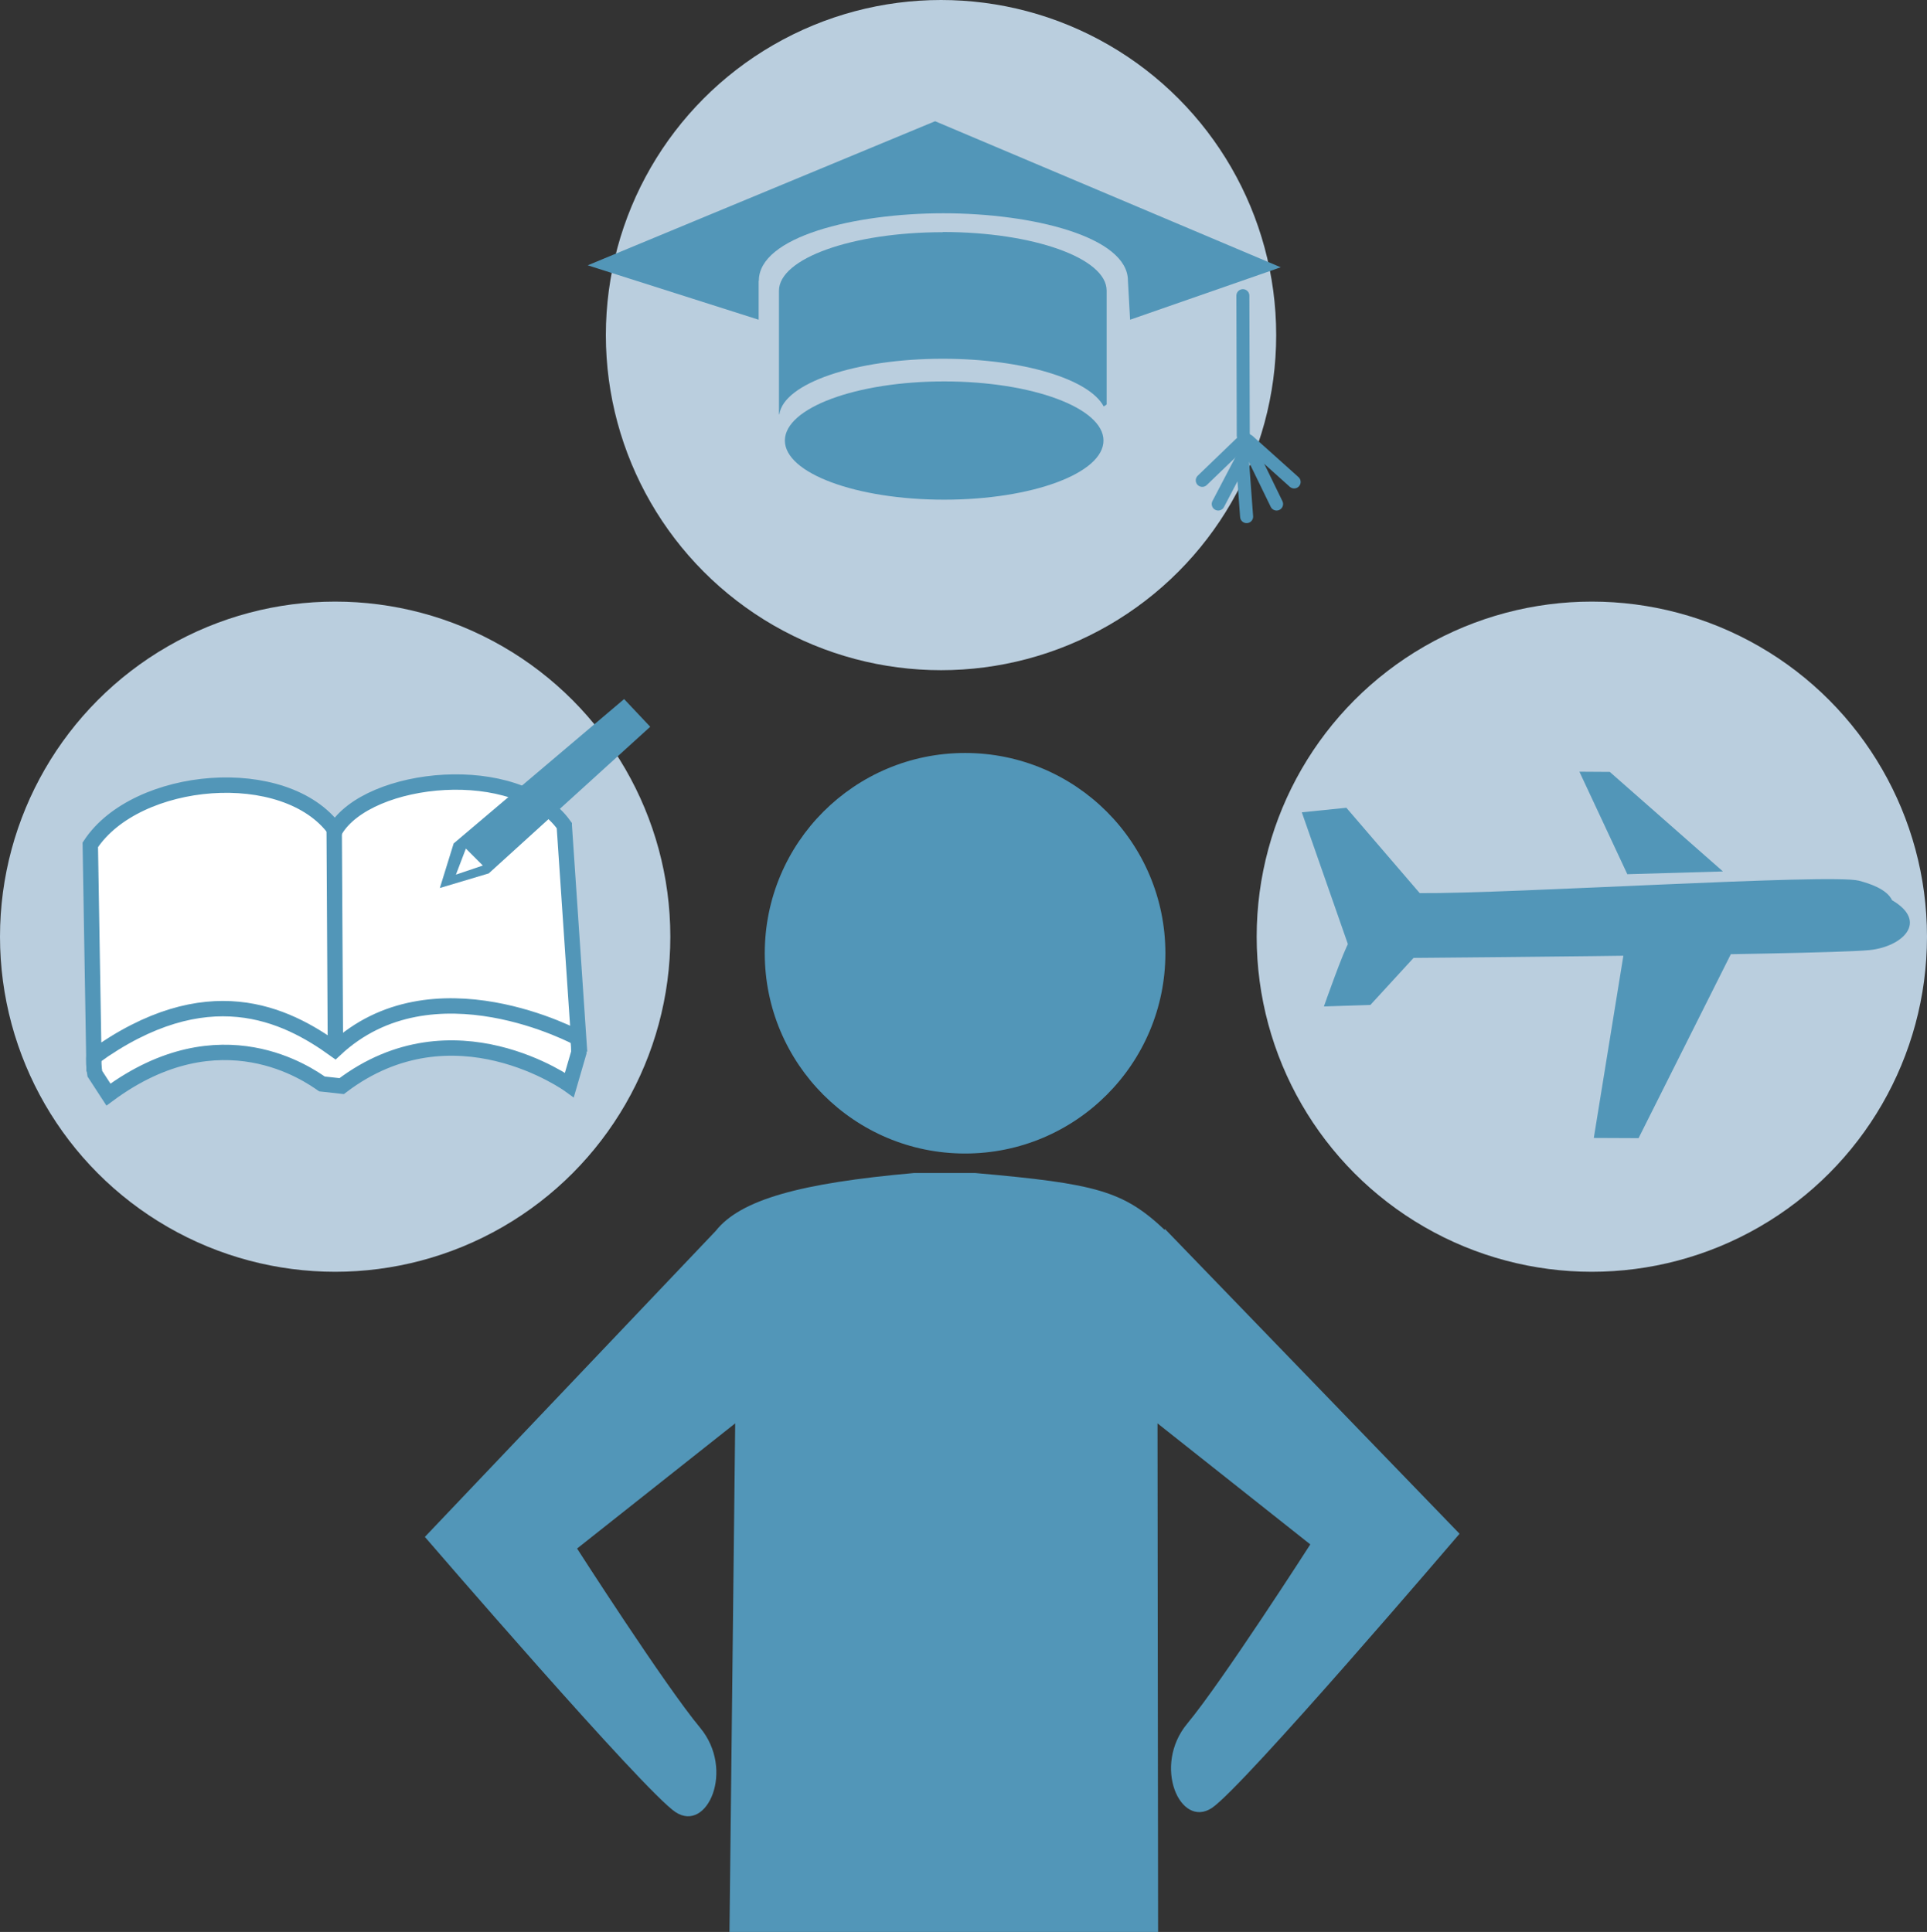 <?xml version="1.0" encoding="UTF-8"?><svg id="_レイヤー_2" xmlns="http://www.w3.org/2000/svg" viewBox="0 0 97.74 98.01"><rect x="0" y="0" width="97.74" height="98.01" fill="#333333" stroke="none"/><defs><style>.cls-1{fill:#fff;stroke-width:.78px;}.cls-1,.cls-2{stroke:#5296b8;stroke-linecap:round;stroke-miterlimit:10;}.cls-3{fill:#bacede;}.cls-2{fill:none;stroke-width:.66px;}.cls-4{fill:#5296b8;}</style></defs><g id="_レイヤー_1-2"><g><circle class="cls-3" cx="47.73" cy="17" r="17"/><circle class="cls-3" cx="80.74" cy="47.52" r="17"/><circle class="cls-3" cx="17" cy="47.52" r="17"/><path class="cls-4" d="m59.08,62.35v.05c-2.11-1.99-3.48-2.35-9.61-2.89h-3.12c-5.73.51-8.79,1.34-10.05,2.94l-14.75,15.52s11.1,12.89,12.71,13.96,3.03-2.14,1.25-4.28c-1.78-2.14-6.24-9.09-6.24-9.09l8.02-6.35-.29,25.8h21.74l-.03-25.8,7.75,6.14s-4.46,6.95-6.24,9.09-.36,5.35,1.25,4.28c1.6-1.07,12.56-13.91,12.56-13.91l-14.95-15.47Z"/><circle class="cls-4" cx="48.95" cy="48.36" r="10.16"/><g><path class="cls-4" d="m66.03,41.21l2.59,7.41s23.51-.16,26.2-.42c1.68-.17,3.01-1.44,1.15-2.53-.27-.57-1.15-.85-1.68-.99-1.41-.37-17.7.67-22.28.63l-3.72-4.33-2.26.23Z"/><polygon class="cls-4" points="82.43 47.93 80.84 57.73 83.11 57.74 88.25 47.49 82.43 47.93"/><polygon class="cls-4" points="82.54 44.35 87.39 44.21 81.65 39.16 80.11 39.15 82.54 44.35"/><path class="cls-4" d="m68.44,47.77c-.27.38-1.29,3.29-1.29,3.29l2.36-.08,3.01-3.28-4.09.07Z"/></g><g><g><path class="cls-1" d="m17.01,44.59v-.04c-2.5-3.5-13.09,4.74-12.2,9.92l.69,1.06c5.71-4.22,10.2-.97,10.83-.54l1,.11c5.68-4.31,11.55-.06,11.55-.06l.48-1.65c-.02-6.44-10.58-10.89-12.35-8.8Z"/><path class="cls-1" d="m28.62,41.88c-2.39-3.35-9.95-2.57-11.62.24-2.51-3.48-10.1-2.8-12.42.74l.18,10.76c5.74-4.13,9.72-2.18,12.23-.37,4.94-4.63,12.36-.57,12.36-.57l-.73-10.8Z"/></g><line class="cls-1" x1="16.95" y1="42.02" x2="17.01" y2="52.66"/></g><path class="cls-4" d="m31.65,35.47l-8.64,7.32-.7,2.26,2.48-.74,8.19-7.44-1.32-1.4Zm-8.52,8.89l.5-1.31.86.86-1.36.46Z"/><g><line class="cls-2" x1="63.04" y1="15" x2="63.06" y2="22.1"/><polyline class="cls-2" points="61.79 25.57 63.01 23.24 63.23 26.21"/><line class="cls-2" x1="65.64" y1="24.45" x2="63.31" y2="22.36"/><polyline class="cls-2" points="60.98 24.37 63.15 22.28 64.75 25.57"/></g><g><path class="cls-4" d="m38.49,14.24c0-2.22,4.82-3.42,9.36-3.42s9.36,1.2,9.36,3.42l.11,1.98,7.64-2.66-17.53-7.41-17.62,7.31,8.67,2.76v-1.97Z"/><path class="cls-4" d="m47.82,11.78c-4.59,0-8.31,1.33-8.31,2.97v6.26s.01,0,.02.01c.22-1.57,3.84-2.82,8.29-2.82,4.07,0,7.44,1.04,8.16,2.42.05-.03.1-.06.15-.1v-5.78c0-1.64-3.72-2.97-8.31-2.97Z"/><ellipse class="cls-4" cx="47.89" cy="22.35" rx="8.08" ry="3"/></g></g></g></svg>